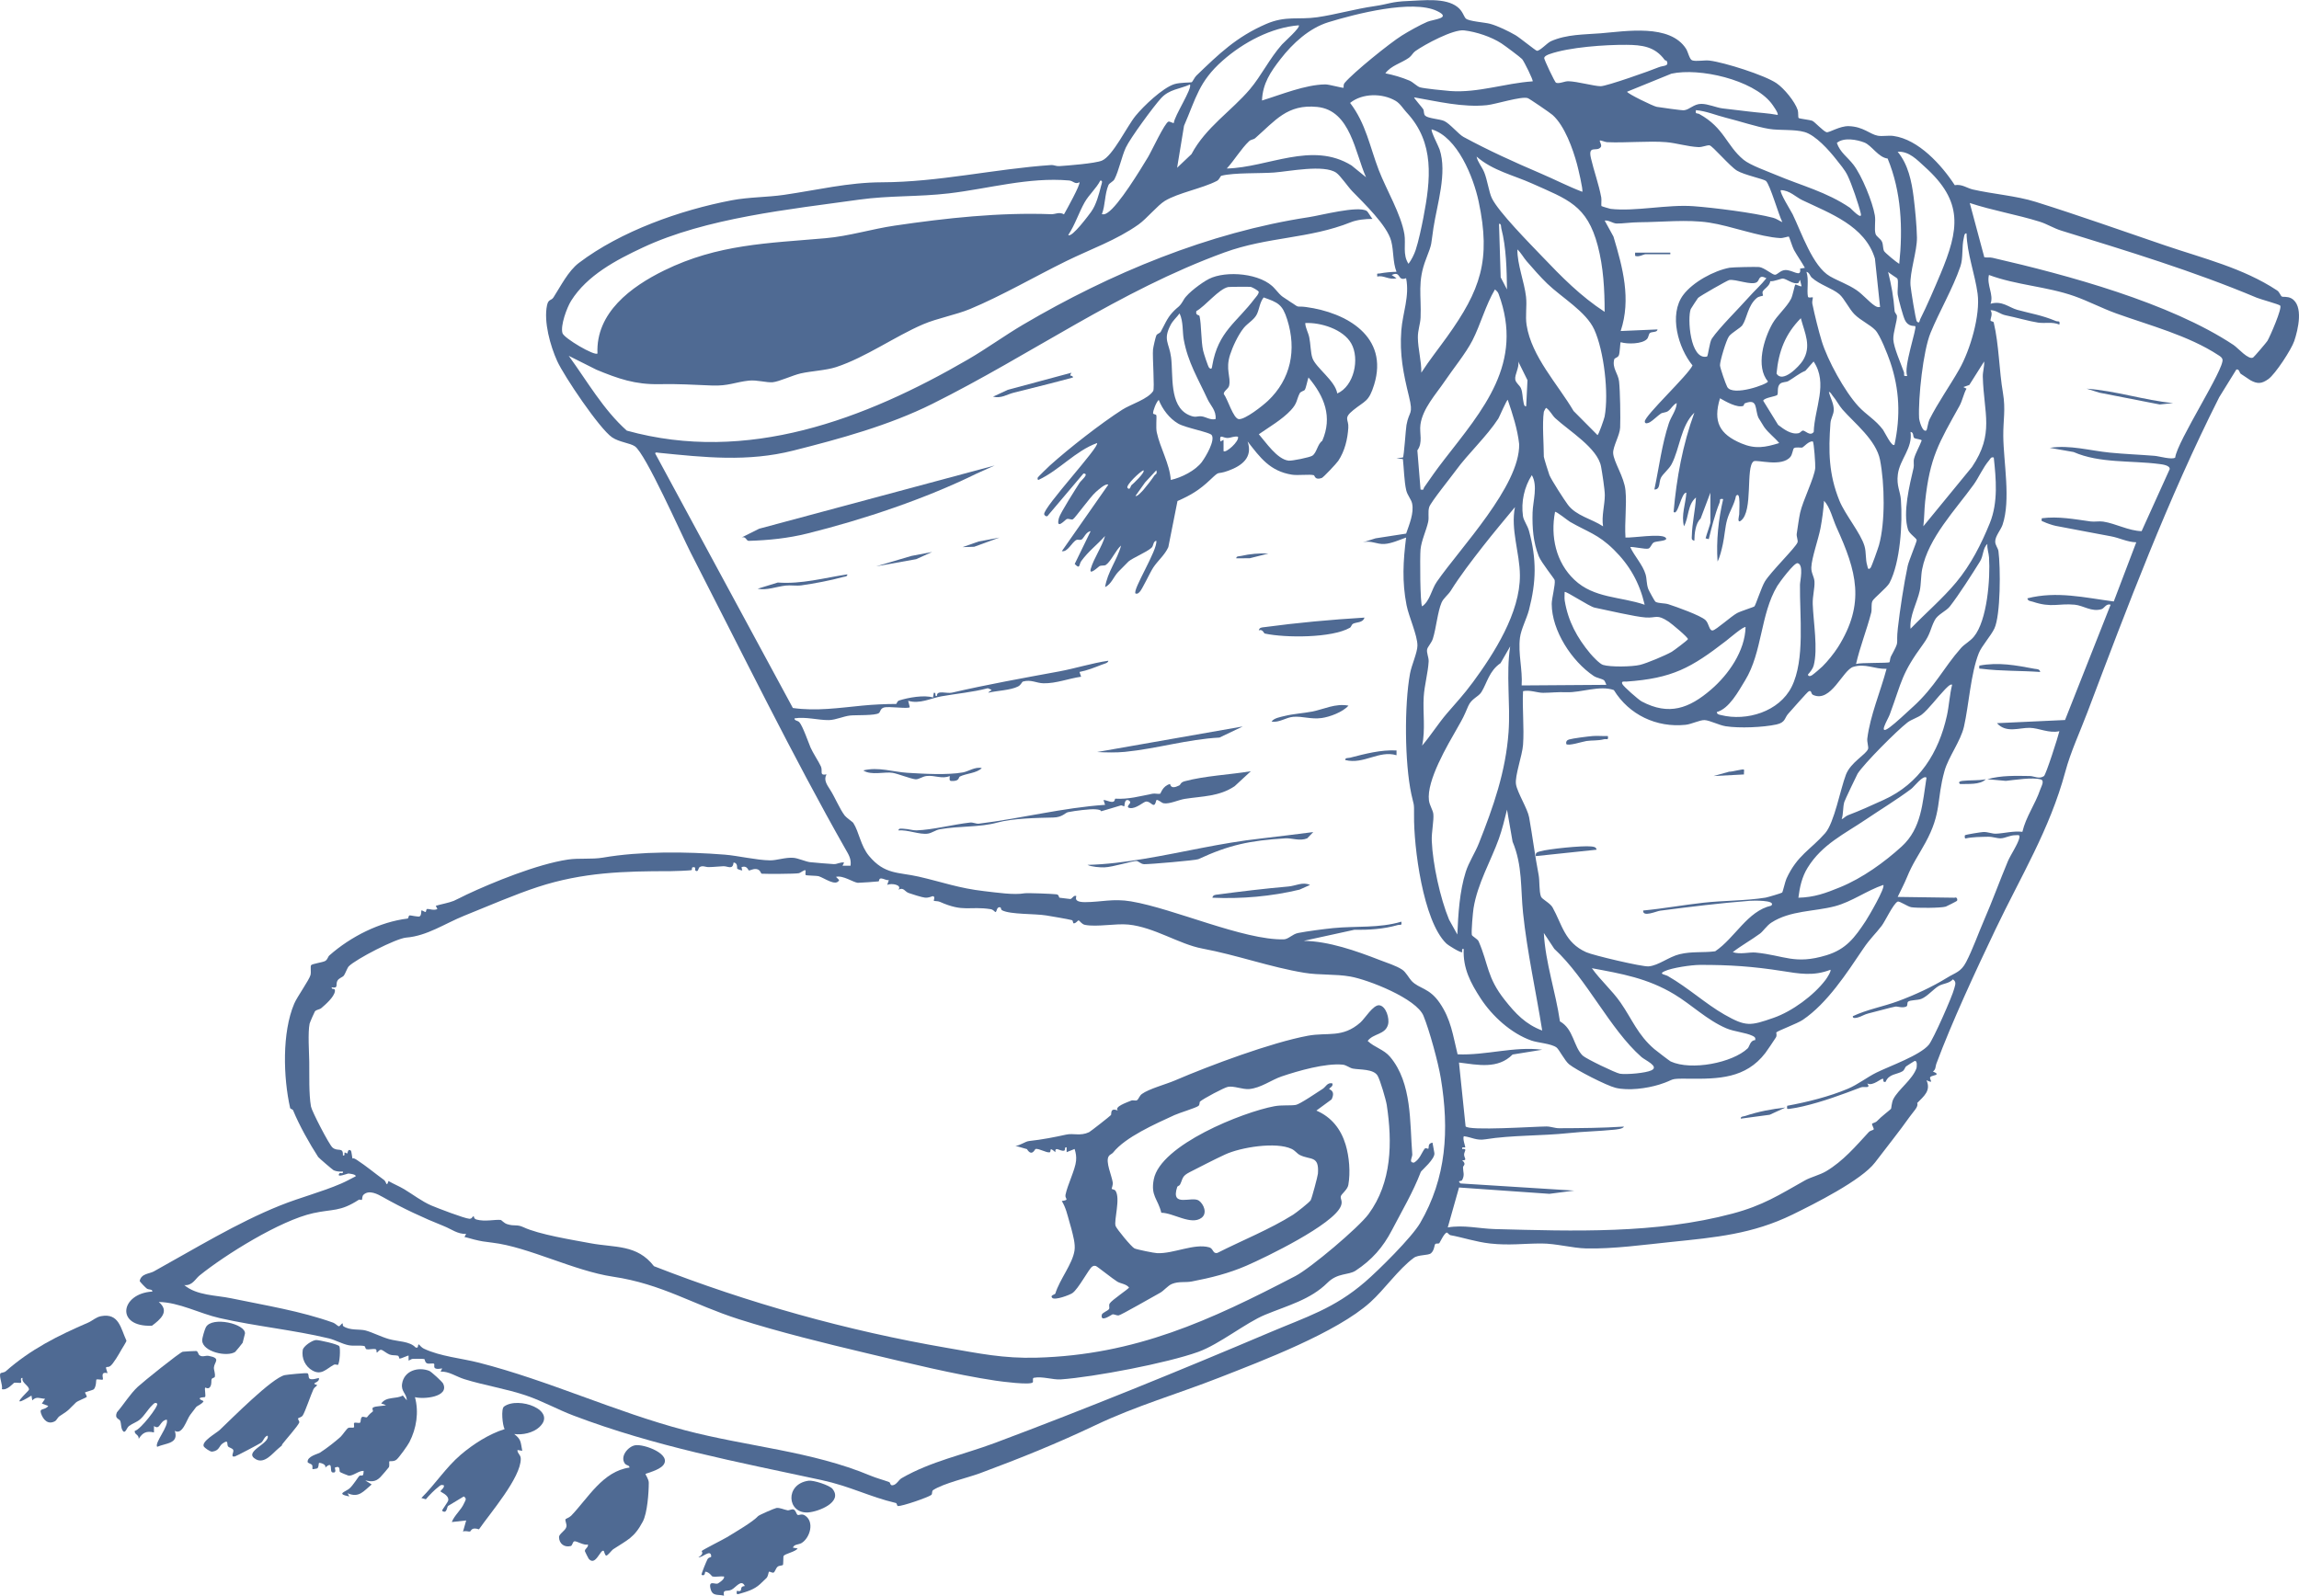 <?xml version="1.0" encoding="UTF-8"?>
<svg id="Layer_1" data-name="Layer 1" xmlns="http://www.w3.org/2000/svg" viewBox="0 0 813.14 564.53">
  <defs>
    <style>
      .cls-1 {
        fill: #4f6a93;
      }
    </style>
  </defs>
  <path class="cls-1" d="M146.77,494.31c1.43,5.3.55,11-1.96,15.89-.6,1.18-3.69,5.49-4.57,6.2-.98.79-2.34.43-2.51.61-.19.2.12,1.37-.19,2.07-.09.21-2.69,3.2-3.01,3.52-1.7,1.7-3.13,1.63-5.33,1.17l2.26,1.41c-2.88,2.36-4.43,4.87-8.5,3.12l.58,1.12c-4.82-.95-1.39-1.55.11-2.86,1.19-1.03,3.19-4.22,3.42-4.39.85-.61,1.46.82,1.55-1.8-1.77-.1-3.69,1.86-5.34,1.69-.25-.03-2.93-1.16-3.04-1.29-.38-.46.37-2.47-1.82-1.54-.09.04.88,2.07-.84,1.69-1.18-.26.49-4.43-2.54-1.7.45-1.34-2.12-1.79-2.21-1.66-.23.34.02,1.33-.6,1.94-.06.06-1.64.33-1.69.26-.14-.22.12-1.07-.19-1.49s-1.5-.63-1.54-1.02c-.23-2.02,3.64-2.86,4.34-3.31,2.35-1.5,5.56-4.01,7.34-5.64.54-.49,2.11-2.79,2.62-3.08.63-.36,1.74.06,2.05-.24.24-.22-.12-1.34.1-1.55.36-.34,1.72.21,2.14-.15.26-.22.04-1.51.63-1.96.4-.31,1.38.29,1.76.08.15-.08.57-.94,2.13-2.1.11-.08-.47-1.04.04-1.34.95-.56,3.37-.45,4.58-.84l-1.7-.57c1.79-2.6,5.28-1.48,7.64-2.84l1.42,1.71c-.11-2.5-2.11-3.07-1.68-5.89.7-4.55,5.61-6.07,9.58-4.55.78.3,4.61,3.88,4.9,4.46,2.41,4.83-6.95,5.68-9.96,4.85Z"/>
  <path class="cls-1" d="M190.77,504.89c-2.22,2.04-5.94,2.86-8.89,2.45,2.54,1.95,2.23,2.9,2.84,5.93l-1.7-.27c-.04,1.31,1.15,1.59,1.17,3.09.09,6.65-10.88,19.31-14.78,24.97-2.77-.92-2.73.64-3.19.78-.35.11-1.75-.4-2.46.04l1.13-3.96-5.09.56c.94-2.45,3.29-4.2,4.36-6.68.44-1.02,1.08-1.6-.13-2.37l-5.56,3.36c-.43.44-.44,2.94-2.08,1.72-.25-.18,2.1-3.05,2.17-3.77.17-1.82-2.55-2.79-2.73-3.04-.26-.34,1.56-1.29,1.13-2.25-1.12-.26-1.25.12-1.92.62-1.27.95-3.38,3.07-4.42,4.36l-1.58-.46c4.84-4.8,8.66-10.79,13.89-15.27,4.38-3.75,10.03-7.37,15.55-9.1-.76-1.33-1.32-7.15-.22-7.97,5.04-3.74,19,1.28,12.51,7.25Z"/>
  <path class="cls-1" d="M228.32,521.49c-.1.13,1.15,1.81,1.15,3.09,0,3.53-.51,10.72-2.12,13.75-3.06,5.78-5.49,6.49-10.49,9.79-.45.3-1.92,2.25-2.42,2.23s-.76-1.57-.9-1.67c-1.17-.78-2.88,5.67-5.32,2.79-.1-.12-1.31-2.5-1.34-2.65-.15-.95,1.38-1.35,1.04-2.43-1.34.51-4.01-1.29-4.78-1.09-.66.17-.64,1.5-1.28,1.67-2.24.57-4.09-.8-4.14-3.14-.03-1.2,2.25-2.24,2.6-3.64.26-1.03-.6-2.18-.26-2.76.06-.1,1.41-.62,1.95-1.18,6.04-6.29,11.17-15.72,20.63-17.04.04-.88-1.09-.66-1.65-1.45-1.79-2.54,1.21-6.03,3.67-6.44,3.17-.52,13.09,3.19,9.9,7.06-1.52,1.84-6.04,2.84-6.26,3.11Z"/>
  <path class="cls-1" d="M108.77,485.85c1.05.75-1,3.09,4.02,1.66.4,1.91-3.38,1.64-.57,2.54-.4.47-1.07.85-1.34,1.41-.95,2.03-2.93,7.98-3.81,9.32-.45.68-1.48.79-1.6.98-.24.37.53,1.08.38,1.5-.43,1.2-5.11,6.46-5.94,7.6-.65.89.84-.33-1.51,1.64-1.94,1.62-4.81,5.48-7.86,3.79-4.85-2.68,5.11-5.51,4.12-8.39-1.2.31-1.46,1.88-2.3,2.51-.53.39-8.78,4.77-9.3,4.87-1.74.34-.21-1.57-.57-2.32-.31-.65-1.52-.78-1.85-1.27-.52-.78.41-2.66-1.98-.96-1.2.86-1.06,2.51-3.61,2.84-.75.1-2.75-1.42-2.96-1.8-.98-1.78,4.5-4.81,5.59-5.84,4.14-3.9,18.49-18.43,23.04-19.43.72-.16,7.71-.87,8.04-.64Z"/>
  <g>
    <path class="cls-1" d="M280.42,547.53l1.7.29c-.8,1.23-4.43,1.82-5,2.68-.09.13-.03,3.02-.22,3.18-.34.26-1.31.13-1.88.62-.63.54-.9,1.77-1.37,2.04-.45.26-1.43-.45-1.66-.28-.2.14-.28,1.64-.91,2.24-.73.7-1.75,1.68-2.22,2.12-2.12,1.96-4.65,2.67-7.47,3.49-1.06.31-.83-.29-.79-1.08,2.71.57.39-1.57,2.83-1.71-1.18-2.62-3.14.5-4.68,1.29s-3.18-.41-2.69,2.12c-2.12-.55-4.02.33-4.73-2.38-.84-3.23,1.54-1.56,2.49-1.9.27-.1,2.71-1.64,2.24-2.51-1.3-.16-2.89.25-4.12-.02-.15-.03-1.1-1.57-2.42-1.67-.3-.02.05,1.75-1.38,1.12-.23-.19,1.79-4.99,2.09-5.53.44-.79,1.33-.61,1.32-.98-.09-2.87-3.18.54-4.54.28,2.22-1.26,1.08-2.08,1.17-2.21.3-.41,7.69-4.12,8.98-4.91,3.1-1.9,9.17-5.43,10.97-7.44.36-.4,5.92-2.81,6.48-2.88,1.2-.16,2.65.59,3.93.82.59.1,1.49-.48,2.09-.3.88.27.97,1.61,1.48,1.92.45.27,1.37-.57,2.6.22,3.42,2.21,1.83,7.81-1.14,9.71-1.09.69-2.67.36-3.13,1.68Z"/>
    <path class="cls-1" d="M294.43,526.73c3.84,4.67-4.93,8.11-8.64,8.35-7.42.48-8.29-10.04.17-11.22,1.79-.25,7.45,1.62,8.48,2.87Z"/>
  </g>
  <g>
    <path class="cls-1" d="M42.87,477.63c-.61,1.11-2.85,5.01-3.93,5.71-1.26.81-1.99-.76-.91,2.47-2.82-.69-1.29,1.86-1.7,2.27-.19.2-1.96-.26-2.25.01-.13.12.05,2.29-.88,3.42-.18.22-2.98.99-3.11,1.1-.15.13.78,1.31.56,1.64-.15.22-3.19,1.37-3.78,1.93-2.58,2.42-2.04,2.47-5.71,4.78-.84.53-1.08,1.49-1.72,1.84-2.48,1.38-4.19-.53-4.95-2.81-.66-1.97,1.38-.94,2.58-2.58l-2.26-.85,1.13-1.69c-1.96-.08-2.96-1-4.53.56l-.28-1.69c-8.95,5.44-.98-1.58-.9-2.05.25-1.41-2.82-2.51-2.23-4.18-1.11-.19-.26,1.35-.58,1.66-.25.23-1.7-.11-2.4.04-.25.05-2.46,2.81-4.36,2.26.4-1.38-1.13-4.63-.5-5.59.16-.25,1.37-.29,1.84-.71,8.89-7.85,18.47-12.62,29.19-17.25,1.46-.63,2.74-1.94,4.56-2.28,6.34-1.18,6.92,4.26,8.97,8.67.05.34-1.47,2.61-1.85,3.31Z"/>
    <path class="cls-1" d="M70.48,479.41c1.06.88,2.2.07,3.34.28,4.48.85,2,2.11,1.84,4.1-.07.96.57,2.1.31,3.32-.09.39-.89.29-1.1.81-.29.74.15,1.65-.57,2.77-.6.93-1.69.13-1.73.21-.3.56.33,2.95-.06,3.37-.13.13-3.81-.02-.51,1.45-.49,1.04-2.14,1.53-2.65,2.11-.13.14-1.66,2.18-2.1,2.77-1.28,1.71-2.71,7.25-5.43,5.61,1.51,4.61-3.18,4.31-6.23,5.66-1.04-1.42,4.29-7.37,3.39-9.63-2.61.42-2.28,3.87-4.52,2.27v2.27c-2.69-.61-4.02.07-5.39,2.26.02-1.67-1.6-1.43-1.4-2.82,1.89-.22,8.64-8.97,7.91-9.64-.77-.7-1.41.28-1.86.7-1.39,1.29-2.6,3.54-4.24,4.93-1.08.92-2.66,1.41-3.82,2.28-.88.67-1.16,2.39-1.97,2-1.03-1.01-.73-2.73-1.17-3.81-.32-.78-2.14-.74-1.16-3.03,2.54-2.93,4.56-6.38,7.4-9.04,1.72-1.61,14.73-12.11,15.87-12.38.24-.06,4.57-.31,4.8-.26.62.13.7,1.16,1.05,1.46Z"/>
    <path class="cls-1" d="M83.18,478.29c-2.9,1.89-11.56-.03-11.67-4.07-.02-.83.86-3.81,1.29-4.63,2.1-4.04,14.22-1.22,13.84,2.24-.02.17-.75,3.08-.82,3.23-.09.19-2.47,3.11-2.64,3.23Z"/>
    <path class="cls-1" d="M120.02,476.3c.45.78.16,5.97-.52,6.59-.07.06-.92-.33-1.44-.05-2.66,1.47-4.36,3.8-7.5,2.06-2.56-1.41-3.98-4.35-3.48-7.31.22-1.33,3.36-3.47,4.73-3.51,1.02-.02,7.77,1.46,8.21,2.21Z"/>
  </g>
  <g>
    <path class="cls-1" d="M518.43,6.53c.93,1.02,6.75,1.38,8.6,1.89,2.75.75,6.5,2.59,9,4.03,1.38.8,7.08,5.43,7.54,5.51,1.01.18,3.64-2.78,4.98-3.38,5.59-2.48,11.71-2.33,17.59-2.8,8.86-.71,24.5-3.45,30.21,5.48.7,1.09,1.21,3.76,2.15,4.08,1.43.49,4.36-.13,6.14.09,5.23.63,19.51,5.15,23.7,8.01,2.67,1.82,6.49,6.44,7.5,9.5.27.82.08,2.5.31,2.79s3.92.63,4.89,1.03c.76.32,3.98,3.81,5.02,4.02.94.19,4.7-2.26,7.83-2.15,5.19.17,7.44,2.86,10.24,3.38,1.7.31,3.74-.17,5.58.09,8.84,1.22,17.03,10.27,21.67,17.41,2.56-.46,4.29,1.05,6.4,1.53,7.04,1.61,15.4,2.23,22.24,4.38,15.31,4.8,30.43,10.19,45.76,15.41,13.43,4.57,27.58,7.98,39.59,15.91.96.64,1.15,1.82,1.73,2.19.32.2,2-.14,3.36.64,4.4,2.52,2.35,11.04,1,15.07-1,2.98-6.69,11.72-9.17,13.48-2.3,1.64-3.8,1.81-6.34.4-.53-.3-2.31-1.6-3.4-2.27-.48-.29-.49-1.79-1.57-1.52l-6.06,9.8c-18.14,35.94-32.45,74.01-46.6,111.41-2.73,7.22-5.93,13.98-7.85,21.13-5.48,20.36-15.78,37.08-24.65,55.67-7.05,14.77-15.49,32.91-20.97,47.66-.33.9-.13,2.01-1.2,2.67,3.26,1.38-.36,1.28-.9,1.95-.61.76,1.69,2.58-1.36,1.16,1.66,3.72-.96,5.64-3.3,8.06.57,1.28-1.33,2.99-2.58,4.76-3.84,5.44-8.25,10.87-12.32,16.26-4.78,6.31-21.64,14.74-29.16,18.42-14.2,6.94-27.25,8.09-42.96,9.71-9.4.97-20.59,2.51-30.04,2.29-4.89-.11-10.63-1.74-15.82-1.75-6.4,0-11.45.75-18.14.01-5.01-.55-9.97-2.22-14.02-2.94-.53-.09-1.04-.92-1.28-.93-.88-.03-2.52,3.57-2.69,3.73-.32.29-1.13.05-1.39.27-.44.39-.31,2.23-1.56,3.31-.99.85-4.48.44-6.11,1.65-5.42,4.01-10.33,11.15-15.34,15.67-11.89,10.74-38.14,20.7-53.45,26.69-14.81,5.8-29.28,9.93-43.78,16.82-13.79,6.55-26.37,11.62-40.78,16.98-4.34,1.62-12.92,3.57-16.59,5.96-.67.43-.17,1.36-.72,1.76-1.2.87-10.23,4.01-11.78,3.9-.37-.03-.29-.97-.76-1.08-9.39-2.22-15.98-5.88-26.33-8.12-30.01-6.47-58.82-11.86-87.64-22.8-5.64-2.14-11-5.14-16.7-7.08-7.03-2.4-14.86-3.6-21.94-5.81-2.91-.91-5.43-2.8-8.38-2.67l.57-1.12c-3.98.71-2.43-1.22-2.87-1.64-.3-.29-1.71.11-2.44-.14-.82-.28-.8-1.41-1-1.53-.17-.11-3.55-.09-4.11-.08-.53.01-1.35.71-1.47.56v-1.71c-.11-.13-2.59,1.06-3.15,1.08-.24.01-.17-.92-.65-1.05-.89-.23-1.9-.03-2.9-.4-1.06-.4-2.24-1.49-2.9-1.66-.85-.22-1.36,1.15-1.72.9-.05-.03.16-1-.37-1.14-.94-.24-2.19.23-3.22,0-.42-.09-.34-1.02-.77-1.11-1.49-.34-3.75.07-5.59-.3-2.29-.47-4.67-1.86-6.91-2.4-12.48-3-25.7-4.25-38.68-7.2-7.1-1.61-14.27-5.58-21.5-5.69,4.01,3.32.54,6.2-2.4,8.4-13.13.56-11.11-11.46.13-12.08.07-.95-1.23-.52-2-1.1-.44-.33-2.43-2.36-2.48-2.65.57-2.66,3.39-2.49,5-3.38,14.33-7.93,29.51-17.24,44.65-23.31,7.36-2.95,14.46-4.69,21.66-7.79,1.7-.73,3.46-1.72,5.1-2.55.18-.74-2.42-.99-2.67-.98-.19.01-4.58,1.73-2.99-.14.18-.21,1.35.46,1.13-.57-1.16.07-2.16.02-3.25-.43-.33-.14-5.29-4.4-5.49-4.71-3.02-4.66-6.71-11.21-8.87-16.51-.17-.42-.96-.43-1.06-.85-2.42-10.79-2.9-26.68,1.46-36.91,1.03-2.41,5.3-8.37,5.75-10.11.28-1.09-.11-2.95.21-3.47s4.13-.99,5-1.51.93-1.48,1.46-1.95c7.55-6.68,17.85-11.86,27.66-13.05.4-.05.28-1.03.69-1.1.51-.09,3.22.66,3.66.29.65-.56.44-1.93.53-2.02.23-.22,1.1.5,1.43.51.37,0,.17-.99.61-1.06.63-.1,2.53.66,3.63-.01l-.57-1.12c1.94-.58,4.56-1.03,6.36-1.75.94-.38,3.23-1.61,4.57-2.23,9.04-4.24,24.89-10.76,35.86-12.39,3.86-.57,8.4,0,12.35-.68,13.26-2.29,29.44-2.13,43.06-1.05,4.58.36,11.16,1.94,15.98,2.02,2.45.04,5.46-1.12,8.33-.9,1.58.12,4.46,1.39,5.87,1.54,2.72.29,5.8.5,8.39.69,1.13.08,2.42-.8,3.66-.55l-.57,1.12h2.84c.34-2.41-.69-3.96-1.79-5.88-18.48-32.54-36.73-69.76-54.77-104.92-3.24-6.32-15.91-35.03-19.74-37.6-1.73-1.16-5.49-1.43-8.03-3.15-4.46-3.03-17.07-21.78-19.43-27.01-2.43-5.37-4.82-13.89-3.59-19.71.48-2.28,1.5-1.59,2.27-2.78,2.52-3.89,5.19-9.33,9-12.22,14.8-11.22,35.83-18.69,54.04-22.15,6.11-1.16,12.46-1.05,18.47-1.92,11.73-1.7,22.72-4.41,34.58-4.45,20.35-.06,39.6-4.71,60.03-6.11.8-.05,1.73.46,2.78.39,2.96-.19,12.74-.95,15.09-1.95,3.88-1.64,8.83-12.08,11.9-15.84,2.8-3.43,9.52-9.87,13.71-11.21,1.99-.64,5.86-.53,6.13-.68.37-.2,1.02-1.71,1.64-2.31,7.98-7.69,14.21-13.76,24.73-18.31,6.91-2.99,11.43-1.42,18.02-2.37,6.65-.96,13.19-2.91,20.4-3.95,4.93-.71,5.79-1.58,11.78-1.8,5.2-.19,13.16-1.26,17.44,2.11,1.89,1.49,2.16,3.22,2.96,4.11ZM495.85,12.56c2.38-1.49,6.49-3.79,9.02-4.86,2.08-.88,8.78-1.22,3.44-3.79-8.76-4.21-29.04,1.06-38.41,3.93-6.84,2.1-12.67,7.48-16.98,13.04-3.54,4.56-6.34,8.68-6.56,14.68,6.8-2.09,15.24-5.6,22.37-5.7,1.4-.02,6.27,1.4,6.5,1.17.07-.07-.23-.99.38-1.72,3.06-3.65,15.91-14.04,20.22-16.74ZM459.38,8.95c-9.73.76-19.64,6.06-26.91,12.47-8.44,7.45-9.39,13.18-13.69,23.09l-2.44,14.84,5.08-4.82c5.03-9.49,14.21-15.33,20.66-22.96,4.06-4.8,6.9-10.81,11.34-15.83.75-.85,6.67-6.06,5.95-6.79ZM531.11,15.39c-3.65-2.38-8.91-4.12-13.25-4.64-3.86-.46-13.96,4.98-17.31,7.36-.83.59-1.24,1.62-2.21,2.32-2.72,1.94-6.32,2.73-8.35,5.51,2.88.58,5.78,1.42,8.49,2.56,1.33.56,2.75,2.13,3.82,2.41,1.64.43,8.49,1.13,10.61,1.29,9.87.72,19.43-2.77,29.18-3.42.33-.28-3.07-7.15-3.73-7.87-.66-.71-6.13-4.79-7.23-5.5ZM588.77,21.18c-3.46-4.74-8.02-5.28-13.56-5.32-7.42-.05-20.24.82-27.17,3.29-.63.22-1.81.7-1.87,1.4-.04.48,3.74,8.57,4.2,8.73,1.25.43,2.98-.59,4.42-.54,3.25.11,8.96,1.74,11.35,1.76,2.1.01,17.74-5.53,20.52-6.7,1.61-.68,3.84-.24,2.82-2.26-.05-.11-.57-.14-.72-.35ZM628.72,40.66c.5-.45-1.82-3.66-2.28-4.23-6.59-8.25-25.35-12.54-35.26-10.37l-15.69,6.39c0,.62,9.27,5.16,10.5,5.35,1.4.22,8.77,1.29,9.6,1.21,2-.18,3.47-2.26,6.15-2.26,2.39,0,5.3,1.32,7.48,1.6,3.21.41,6.45.73,9.63,1.14,3.26.41,6.61.55,9.87,1.17ZM415.18,43.49c.13-2.4,6.64-12.26,5.69-13.59-3.64,1.63-7.28,1.66-10.19,4.82-2.57,2.79-10.99,14.23-12.5,17.52-1.48,3.23-2.44,8.14-4,11.16-.45.86-1.82,1.34-2.13,2.08-1.36,3.22-1.08,7.04-2.32,10.3.88.16,1.31-.09,2.01-.54,3.92-2.54,11.57-15.13,14.31-19.67,1.18-1.95,5.98-12.27,7.24-12.55.54-.12,1.6.67,1.89.47ZM497.57,39.86c-1.28-1.38-2.31-3.23-4-4.21-4.69-2.73-11.73-2.72-16.05.76,5.6,7.31,6.95,15.46,10.16,23.81,2.67,6.92,7.87,15.55,9.05,22.67.55,3.37-.69,7.29,1.45,10.44,1-1.3,2.01-3.31,2.52-4.85,1.02-3.06,2.1-8.18,2.73-11.43,2.61-13.56,4.05-26.52-5.85-37.19ZM559.63,67.84c.43-.46-1.52-8.54-1.85-9.75-1.46-5.41-4.36-13.59-8.64-17.41-.84-.75-8.19-5.78-8.8-5.97-2.26-.73-11.4,2.19-14.46,2.5-8.54.86-17.36-1.32-25.71-2.77-.2.16,2.85,3.59,3.19,4.16.43.71.06,1.73.76,2.36,1.05.95,5.16,1.16,6.66,1.84,2,.9,5.11,4.7,6.82,5.63,8.86,4.8,17.95,8.92,27.3,12.92,4.94,2.11,9.72,4.59,14.73,6.5ZM483.17,62.74c-3.91-8.66-5.47-23.72-17.28-24.91-10.61-1.06-14.83,4.84-22,11.11-.46.41-1.45.4-2.09,1.01-2.84,2.69-5.22,6.76-7.9,9.67,14.61-.36,30.13-9.74,44.12-1.09l5.15,4.19ZM649.36,56.28c-2.44-3.11-7.2-8.46-11.1-9.57-3.6-1.03-8.76-.5-12.5-1.1-4.35-.69-10.71-2.82-15.3-3.95-3.41-.84-6.99-2.39-10.61-2.69-.32,1.57.44.97,1.17,1.37,8.84,4.85,9.57,11.15,15.68,16.19,2.33,1.92,8.39,4.06,11.47,5.36,9.09,3.84,17.87,5.98,26.18,11.64.26.18,4.44,4.7,3.8,2-.78-3.3-3.21-10.4-4.68-13.45-1.02-2.1-2.69-3.98-4.11-5.8ZM511.82,119.15c11.83-16.53,15.58-27.11,11.18-47.81-1.83-8.63-7.48-22.84-16.61-25.58-.47.47,2.42,6,2.79,7.12,2.74,8.3-.87,19.3-2.18,27.75-.96,6.24-.28,5.03-2.61,10.99-3.15,8.06-1.62,12.89-1.94,20.7-.1,2.42-.99,4.44-.96,7.11.04,4.04,1.29,8.3,1.22,12.41,2.83-4.38,6.09-8.47,9.11-12.69ZM667.66,56.09c-3.28-.36-5.65-4.64-8.22-5.66s-7.36-1.95-9.76.14c1.16,3.37,3.75,4.95,5.87,7.71,2.97,3.85,6.77,13.16,7.57,17.92.36,2.11-.28,4.79.25,6.55.3.99,1.8,1.68,2.29,2.81.46,1.07.26,2.36.72,3.26.3.59,4.37,3.98,5.37,4.53,1.32-12.54.76-25.49-4.1-37.24ZM624.62,64.02c-.71-.66-7.73-2.13-10.24-3.64-2.59-1.56-8.73-8.87-9.74-8.96-1.04-.1-2.49.69-3.95.62-3.7-.17-7.87-1.45-11.33-1.74-6.1-.52-14.37.31-20.96,0-.67-.03-2.34-.77-2.54-.57-.25.25.82,1.58.34,2.28-1.33,1.92-4.63-.95-3.49,3.98,1.03,4.44,2.78,9.2,3.65,13.9.15.79-.1,2.82.09,3.02.12.12,3.01.96,3.18.98,8.61,1.03,20.16-1.63,29.34-.94,7.23.54,21.35,2.31,28.18,4.1,1.19.31,2.16,1.08,3.26,1.55-1.31-2.53-4.34-13.23-5.8-14.58ZM686.27,97.09c6.72-16.03,8.21-25.73-5.44-38.03-2.76-2.49-5.6-5.64-9.64-5.37,3.72,4.49,4.95,10.46,5.66,16.14.52,4.2,1.08,9.98,1.16,14.16.1,4.76-2.62,12.4-2.28,16.94.11,1.48,1.82,12.32,2.26,12.79.96,1.01.96-.37,1.18-.81,2.22-4.35,5.25-11.42,7.09-15.82ZM567.55,110.32c0-7.84-.43-15.76-2.42-23.34-3.8-14.46-10.73-16.44-23.25-22.06-6.59-2.96-13.92-4.54-19.63-9.53.43,2.04,1.86,3.52,2.69,5.52,1.12,2.7,1.68,7.02,2.71,9.18,2.3,4.85,13.67,16.32,17.84,20.69,6.85,7.19,13.6,14.04,22.06,19.55ZM478.28,67.65c-1.47-1.51-4.21-5.53-5.65-6.53-4.36-3.02-16.63-.48-22.02-.08-4.9.37-14.13,0-18.56,1.13-.51.13-.68,1.34-1.67,1.85-5.21,2.69-13.67,4.19-18.4,7.07-2.53,1.54-6.4,6.27-9.26,8.31-7.78,5.54-16.98,8.74-25.57,12.96-11.03,5.42-22.78,12.26-34.02,16.95-5.04,2.1-11.58,3.26-16.65,5.43-9.87,4.23-20.33,11.71-30.74,15.13-3.57,1.17-8.69,1.38-12.49,2.23-2.85.64-7.66,2.91-9.94,3.13-2.15.21-5.52-.88-8.45-.57-4.8.52-7.27,1.96-13.05,1.73-6.79-.26-11.85-.62-18.66-.48-8.41.18-14.46-1.9-22.2-5.11l-9.8-4.92c6.53,8.97,12.22,19.04,20.54,26.47,42.55,11.79,84.13-3.95,120.65-25.16,6.58-3.82,13.09-8.55,19.51-12.33,30.83-18.15,65.67-32.65,101.15-38.04,4.2-.64,17.22-4.09,20.35-2.22.54.32,1.49,2.23,2.09,2.86-2.3-.05-5.49.29-7.63,1.15-14.81,5.94-29.33,5.09-44.78,10.72-37.25,13.58-68.2,36.09-103.31,53.57-15.28,7.61-32.72,12.37-49.17,16.52-16.12,4.07-31.36,2.4-47.47.78-.44-.04-1.3-.34-1.35.22l48.7,90.06c8.33,1.18,16.38-.05,24.65-.85,3.84-.37,7.89-.56,11.84-.58.33,0,.26-.96,1.1-1.23,3.16-1.02,8.92-2.05,11.98-1.04l.28-1.69c1.14-.13.02,1.4,1.12,1.12-.19-2.18,3.52-.74,5.27-1.15,12.36-2.86,25.04-5.14,37.9-7.51,5.84-1.08,11.55-2.93,17.44-3.79-.01.81-1.62,1.13-2.29,1.39-2.54.99-5.21,2.07-7.91,2.58l.57,1.69c-4.36.6-8.84,2.42-13.32,2.32-2.49-.05-4.37-1.42-7.23-.62-.43.12-.65,1.18-1.76,1.75-2.58,1.35-7.6,1.49-10.54,2.21.63-1.02,2.33-.65-.16-1.59-5.37,1.42-10.95,1.89-16.42,2.86-3.66.65-7.72,2.85-11.74,1.57l.57,2.26c-.54.74-7.59-.44-9.27.17-1.21.44-1.11,1.52-1.66,1.93-1.26.94-8.18.65-10.13.86-2.46.27-5.09,1.57-7.55,1.62-3.67.07-8.23-1.27-12.17-.61-.05.88,1.13.7,1.74,1.39,1.18,1.33,3.21,7.2,3.95,8.94s2.94,5.08,3.65,6.66c.76,1.68-.71,3.33,1.99,2.83-1.1,1.92.14,3.65,1.21,5.32,1.81,2.8,3.4,6.84,5.24,9.26.54.71,2.82,2.27,3.01,2.57,2.07,3.21,2.57,8.09,5.58,11.7,5.55,6.67,10.35,5.68,17.54,7.32,8.45,1.94,14.24,4.12,23.22,5.14,4.53.52,10.45,1.42,14.23.76.97-.17,10.02.18,11.28.36,1.09.15.74,1.17,1.16,1.21,1.01.08,3.59.49,3.79.46.63-.1,1.23-1.54,2.08-1.05.2.12-1.4,2.16,3.11,2.15,5.73-.02,9.88-1.34,16.25-.27,15.23,2.57,39.79,13.74,54.01,13.44,1.67-.04,3.1-1.88,5.11-2.26,3.34-.64,9-1.39,12.43-1.73,8.04-.79,16.24.09,24.06-2.27.27,1.63-.36.93-1.31,1.21-4.97,1.42-10.2,1.74-15.35,1.67l-17.88,3.91c8.88.11,18.63,3.57,26.91,6.79,2.46.96,5.8,1.98,7.94,3.4,1.33.88,2.44,3.07,3.33,4,2.71,2.84,6.23,2.35,9.93,7.76,4.03,5.89,4.66,11.43,6.33,18.19,9.98.45,20.01-2.91,29.94-1.62l-10.48,1.69c-5.24,5.26-12.27,3.67-18.97,2.84l2.34,22.57c1.05,1.68,24.61.06,28.55.05,1.62,0,3.02.62,4.48.62,7.72-.03,15.31-.07,22.96-.58-.28.86-2.88,1.04-3.68,1.12-5.24.54-10.56.61-15.81,1.18-9.55,1.02-20.28.7-29.51,2.2-3.17.52-4.74-.72-7.62-1.1-.51.97.63,3.77.5,3.92-.22.25-1.3-.37-1.07.61,2-.2.67.83.67,1.99,0,1.14,1.3,2.12-.67,1.99,1.64,1.51.29,1.83.29,2.51,0,1.69.67,2.61-.29,4.47-.32.62-1.95.04-.59,1.23l40.22,2.53-8.78,1.14-31.97-2.24-3.99,14.13c5.68-.98,11.07.43,16.68.58,27.86.73,56.92,1.75,84.04-5.48,10.79-2.88,16.34-6.52,25.63-11.75,2.07-1.16,5.29-1.92,7.51-3.25,6.02-3.6,10.41-8.8,15.06-13.84.48-.52,1.59-.73,1.69-.87.29-.42-.78-1.71-.49-2.13.09-.14,1.22-.36,1.7-.88,1.5-1.61,4.46-3.8,4.96-4.35.12-.13.2-2.23.83-3.46,1.75-3.41,6.75-6.87,8.18-10.92.04-.12.48-2.82-.69-2.53-.17.04-2.53,1.6-2.92,1.86-.51.35-.55,1.28-1.36,1.78-1.84,1.13-4.84.88-5.93,3.71-1.14.4-.73-.89-.91-1.03-.55-.42-3.65,2.78-5.6,1.6,1.39,2.03-1.04.95-2.26,1.41-6.53,2.5-13.54,5.09-20.48,6.71-1.41.33-3.37.72-4.79.89-1.12.13-.81-.11-.8-1.09,7.03-1.29,14.87-3.24,21.46-6.02,3.54-1.49,6.86-4.13,10.12-5.73,4.76-2.34,15.33-6.06,18.5-9.82,1.59-1.89,8.35-17.18,9-19.88.31-1.3.92-2.35-.46-3.28-1.33,1.5-3.42,1.41-5.02,2.34-1.81,1.05-4.08,3.77-6.18,4.58-1.37.52-3.8.36-4.61.95-.56.41-.01,1.46-.71,1.76-1.39.61-2.96-.09-3.81.01-1.07.13-7.23,1.87-9.53,2.41-1.41.33-2.47,1.08-3.69,1.41-.55.15-2,.56-1.85-.43,5.09-2.4,10.69-3.36,15.95-5.3,5.97-2.21,12.09-5.04,17.33-8.27,3.07-1.9,4.94-2.04,6.78-5.56,2.29-4.38,4.39-10.32,6.32-14.75,2.99-6.87,5.55-13.98,8.44-20.89.91-2.19,3.7-6.28,4.09-8.38.23-1.24-.59-.86-1.44-.87-1.89-.02-3.56,1.05-5.14,1.1-1.32.04-2.82-.59-4.48-.56-2.52.05-5.63.06-7.94.6-.48.08-.31-1.07-.27-1.12.22-.25,5.82-1.14,6.55-1.16,1.66-.04,3.02.66,4.47.6,2.87-.12,6.19-1.05,9.31-.66,1.24-5.31,4.58-9.83,6.3-14.93.37-1.1,1.67-3.19.2-3.61-2.92-.83-9.17.18-12.35.51l-6.54-.58c4.88-1.39,9.96-1.21,15-1.14,1.62.02,3.22,1.22,5.01.04.71-.46,5-13.88,5.47-15.9-3.6.86-7.29-1.13-10.48-1.18-3.74-.07-8.33,1.99-11.6-1.65l24.08-1.12,16.12-40.79c-1.61-.51-2.2,1.28-3.22,1.58-3.55,1.06-6.36-1.29-9.51-1.59-5.69-.53-8.15,1.19-14.8-1.05-.74-.25-1.73-.16-1.91-1.2,10.42-2.65,20.24-.24,30.55,1.11l7.96-20.94c-3.13-.04-5.93-1.56-8.93-2.11-6.71-1.23-12.93-2.46-19.53-3.69-.93-.17-3.43-1-4.23-1.43-.67-.36-.95.01-.72-1.27,5.92-.75,11.43.33,17.27,1.13,1.43.19,2.98-.17,4.47.06,4.46.69,8.89,3.24,13.56,3.38l9.93-21.94c.13-1.38-2.68-1.69-3.68-1.82-10-1.3-21.1-.19-30.31-4.24l-8.42-1.48c7.12-1.11,14.14.99,21.24,1.69,5.25.52,10.59.71,15.85,1.14,1.65.14,6.14,1.47,7.27.62.63-5.68,17.6-31.63,16.72-34.76-.2-.72-.85-1.08-1.42-1.46-10.62-6.98-24.39-10.55-36.18-14.79-4.92-1.77-10.06-4.45-14.83-6.12-9.78-3.44-20.46-3.86-30.17-7.48-.86,3.59,1.79,6.99.56,10.19,4.11-1.21,6.56,1.35,9.47,2.15,5.02,1.38,8.47,1.82,13.64,3.95.84.35,1.54-.35,1.24,1.27-2.41-1.07-4.98-.34-7.5-.7-2.99-.44-8-1.88-11.52-2.59-1.95-.39-3.32-1.85-5.33-1.8.89,1.39-.04,2.74,0,3.63.02.37,1.02.26,1.13.71,1.89,7.95,1.88,16.88,3.27,24.96.99,5.78.06,9.71.11,15.18.08,9.3,2.72,22.6-.25,31.42-.61,1.82-2.61,4-2.6,5.94,0,1.35.98,2.23,1.14,3.42.77,5.71.79,22.71-1.45,27.38-1.26,2.62-4.5,6.19-5.49,8.67-2.88,7.25-3.52,18.39-5.25,26-1.17,5.14-5.48,10.7-6.88,15.67-2.91,10.34-.88,14.68-6.8,25.48-2.62,4.78-4.42,7.13-6.49,12.16-.96,2.34-2.19,4.66-3.28,6.95l20.11.28c.97-.4,1.12.84.84,1.13-.16.16-3.72,1.95-3.94,2.02-1.75.53-10.16.54-12.17.22-1.36-.21-4.21-2.31-4.87-1.98-1.54.76-4.39,6.92-5.63,8.55-2.26,2.97-4.02,4.39-6.56,8.16-5.77,8.56-12.7,19.27-21.35,25.12-1.94,1.31-8.81,3.84-9.37,4.45-.07.08.34,1.05-.15,1.79-.79,1.22-3,4.54-3.69,5.44-6.95,9.1-16.67,9.24-27.16,9.13-7.51-.08-4.32.19-10.34,2.07-4.42,1.38-11.03,2.26-15.53,1.15-3.15-.78-13.94-6.28-16.43-8.33-1.51-1.24-3.52-5.25-4.42-5.93-1.84-1.39-6.65-1.66-8.88-2.45-7.18-2.52-13.88-8.66-17.95-14.9-3.56-5.46-6.33-10.7-6-17.5-1-.24-.37.95-.57,1.11-.46.35-4.86-2.34-5.64-3.11-8.19-8.02-11.49-34.12-11.36-45.32.05-4.7-.08-3.37-.96-7.49-2.37-11.14-2.5-31.49-.46-42.64.53-2.93,2.61-7.43,2.62-9.88.02-3.65-3.04-10.19-3.85-14.32-1.63-8.3-1.2-15.59-.16-23.91-2.34.82-5.18,2.12-7.66,2.27-2.79.17-4.73-1.37-7.63-.58l4.51-1.42,10.79-1.67c1.11-3.23,2.83-7.26,2.12-10.65-.31-1.5-1.68-2.89-2.09-4.7-.72-3.12-.81-7.72-1.17-11.01l-2.28-.28,2.28-.28c.4-.41.99-9.97,1.26-11.48.95-5.24,2.52-3.42.87-10.19-1.97-8.06-3.35-14.8-2.69-23.35.47-6.11,2.98-12.06,1.69-18.42-3.21,1.26-1.67-2.78-5.09-1.12l1.69,1.12c-2.61.77-4.65-1.21-6.79-.56-.13-1.48-.08-.94.85-1.11,1.88-.35,4.02-.56,5.94-.59-1.35-3.53-.93-7.23-1.87-10.88-1.42-5.52-9.68-13.4-13.79-17.64ZM381.79,64.45c-1.5.96-2.15-.47-3.65-.6-14.38-1.25-28.43,2.9-42.51,4.56-10.89,1.28-21.01.72-31.76,2.22-24.5,3.42-54.14,6.45-76.51,16.94-9.39,4.4-19.68,9.8-25.35,18.83-1.52,2.43-3.86,8.8-3.07,11.45.53,1.8,11.41,8.21,12.38,7.2-.63-14.44,11.92-23.65,23.59-29.37,19.01-9.32,36.61-9.61,57.11-11.41,8.24-.72,16.28-3.25,24.43-4.45,18.29-2.69,37-4.72,55.43-4.04,1.34.05,2.8-.93,4.44.05.86-1.51,5.97-10.71,5.46-11.37ZM385.98,74.85c1.7-2.33,2.72-6.1,3.5-9.24.14-.57.74-1.85-.31-1.72-1.41,2.76-4.03,5-5.57,7.74-2.03,3.62-3.38,7.92-5.76,11.51,1.22,1.17,7.53-7.44,8.15-8.28ZM664.97,108.62l-1.82-17.15c-3.53-11.62-15.89-15.96-25.75-20.69-2.22-1.06-4.45-3.48-7.53-3.51-.64.64,3.64,7.44,4.18,8.55,3.1,6.39,7.08,18.43,13.19,21.93,2.94,1.68,6.32,2.82,9.32,4.84,2.32,1.57,4.62,4.32,6.41,5.48.69.45,1.13.7,2.01.54ZM806.49,108.11c-.37-.43-6.99-2.24-8.26-2.77-22.38-9.42-45.82-16.54-69.14-23.74-2.75-.85-5.05-2.35-7.61-3.15-8.18-2.56-16.69-3.95-24.79-6.63l5.15,19.2c.96.16,1.95-.04,2.92.19,26.35,6.05,62.7,15.87,85.23,30.84,1.55,1.03,5.3,5.43,6.94,4.42.35-.21,4.75-5.38,5.03-5.85.97-1.63,5.3-11.6,4.53-12.5ZM574.92,173.47c.51,5.31-.37,11.32,0,16.71,2.61.16,12.54-1.51,14.16,0,1.37,1.29-3.33,1.19-4.19,1.75-.79.52-1.05,1.88-1.85,2.15-1.06.35-5.95-.84-6.42-.5,1.46,3.16,4.41,6.25,5.4,9.6.51,1.72.25,3.25.98,5.25.18.5,2.27,4.31,2.49,4.44,1.08.67,3.21.45,4.62.91,2.8.91,11.32,3.93,13.1,5.59,1.28,1.2,1.27,3.86,2.58,3.67,1.18-.17,6.58-5.06,8.61-6.14,1.4-.74,5.91-2.12,6.13-2.37.47-.54,2.49-6.8,3.68-8.78,2.08-3.45,10.95-12.08,11.56-13.86.26-.76-.44-2.04-.27-3.11.34-2.17.76-5.37,1.19-7.36.93-4.24,5.07-12.45,5.35-15.87.09-1.11-.45-9.08-.86-9.36-1.32-.29-3.24,1.95-3.67,2.12-.51.19-2.32-.25-3,.25-.38.28-.53,2.17-1.22,3.03-3.08,3.84-11.97.87-13.06,1.63-2.91,2.04-.02,17.69-4.52,21.01-1.43,1.05-.56-1.93-.56-2.26.02-1.74.2-4.05-.01-5.69-.1-.78-.34-1.69-1.13-.84-.55,3.01-2.31,5.46-3.15,8.47-.7,2.49-.94,6.09-1.52,8.67-.42,1.87-.98,4.41-1.85,6.08-.51-7.34.31-14.92,1.98-22.08-1.6-.29-.93.38-1.27,1.24-1.6,4-2.82,8.78-3.82,12.92l-1.12-.28c.26-1.18,1.69-4.99,1.69-5.67v-10.48l-3.46,9.17c-1.8,1.63-2.19,5.36-2.21,7.82-1.17-.29-.91-.84-.89-1.69.08-4.53,1.23-9.08,1.46-13.6-3.06,2.55-2.45,6.97-4.24,10.19-1.04-3.99.59-7.93.85-11.89-1.81-.23-2.99,8.42-4.52,6.79,1.04-11.86,3.22-23.85,7.35-35.11-4.86,4.7-5.15,12.77-8.07,18.26-.92,1.73-3.05,3.39-3.75,4.75-.82,1.58-.12,4.22-2.33,4.18,1.65-7.72,2.64-15.97,5.13-23.47.78-2.34,2.65-4.55,2.79-7.11-1.3.52-2.01,2.12-3.09,2.85-.82.56-1.91.46-2.53.87-1.06.7-2.86,2.48-3.86,3.04-.54.3-1.83.82-1.83-.25,0-2.11,15.36-16.42,16.88-19.83-5.03-6.14-8.47-17.97-3.3-24.91,3.39-4.55,10.87-8.62,16.4-9.65,1.02-.19,9.33-.36,10.45-.25,1.77.16,4.77,2.82,5.63,2.74.92-.08,1.8-1.5,3.48-1.66,2.72-.25,5.9,2.99,5.39-.52l1.69-.27c-1.17-2.13-2.7-4.24-3.86-6.34-.54-.99-1.62-4.54-1.81-4.72-.11-.11-2.06.58-3.02.53-7.3-.39-17.47-4.32-25.16-5.48-7.83-1.18-16.77-.16-24.8-.12-2.74.01-5.91.5-7.93.45-1.41-.04-2.7-1.25-4.23-1.04l3.11,5.66c3.29,10.97,6.31,22.14,2.55,33.41l13.02-.56c-.06,1.15-2.04.72-2.69,1.27-.43.37-.47,1.53-1,2.1-1.69,1.84-6.98,1.87-9.33,1.15-.21.19-.26,3.86-.68,4.7s-1.46.83-1.6,1.36c-.82,3.09,1.4,5.01,1.71,7.81.38,3.46.53,12.69.38,16.34-.12,2.74-2.61,6.75-2.47,9.07.2,3.14,3.9,8.37,4.35,13.1ZM533.01,102.39c-.09-6.85-.25-14.89-1.99-21.51-.17-.65.04-1.84-.83-1.7l.59,18.94,2.23,4.28ZM681.39,152.23c.16-.12.62-2.97,1.03-3.79,3.05-6.06,7.21-11.9,10.55-17.77,3.84-6.74,7.53-19.14,6.49-26.81-.92-6.83-3.76-14.24-3.91-21.29-.8-.13-.82,1-.96,1.57-.79,3.18-.16,7.03-1.21,10.11-2.67,7.82-7.42,15.87-10.54,23.46-2.67,6.47-4.42,23.16-4.07,30.19.05.94,1.24,5.36,2.63,4.33ZM540.06,92.53c-1.19-1.37-2.03-3.03-3.37-4.29-.08,5.28,2.47,11.52,3.06,16.76.37,3.25-.31,6.77.2,10,1.74,11.17,11.06,20.96,16.61,30.4l8.46,8.52c.39,0,2.38-5.8,2.52-6.53,1.53-8.16-.21-23.24-3.67-30.82-2.9-6.35-11.48-11.28-16.62-16.23-2.4-2.32-5-5.28-7.18-7.81ZM640.82,98.23c-.62-.56-.86-1.87-1.89-2.06.92,2.68.07,6.39.52,8.75.13.67,1.49.12,1.74.31.09.07-.34,1.44-.19,2.16.86,4.22,2.25,9.74,3.33,13.29,2.04,6.69,8.1,17.8,12.98,23.08,2.82,3.05,6.02,4.71,8.7,8.29.5.67,3.17,6.33,4.06,5.28,2.16-10.1,1.81-19.52-1.53-29.33-.89-2.61-3.56-9.44-5.24-11.19-1.94-2.02-5.17-3.38-7.4-5.63-1.93-1.95-3.59-5.6-5.36-7.1-2.44-2.08-6.91-3.32-9.72-5.86ZM671.08,98.54c-.1-.17-2.79-1.78-3.27-2.38,1.2,4.95,1.91,8.78,2.3,13.86.05.66.78,1.24.83,1.72.16,1.54-1.4,5.98-1.29,8.34.14,2.91,2.7,8.54,3.75,11.57.3.86-.51,1.63,1.19,1.33-1.5-2.72,3.46-16.91,2.84-17.55-.32-.33-2.39.43-3.7-2.26-.63-1.3-2.26-7.29-2.5-8.82-.24-1.51.36-4.91-.16-5.8ZM624.76,98.43c-2.83-1.46-2.31.72-3.39,1.41-1.94,1.23-7.42-1.18-9.78-.76-.62.11-10.41,5.68-11,6.32-.16.17-2.49,3.72-2.58,3.94-1.23,3.02-.29,18.2,5.75,16.8.42-.29.86-5.08,1.72-6.35,2.62-3.86,9.57-10.7,13.09-14.68,1.96-2.22,4.33-4.32,6.19-6.67ZM636.09,100.12c-1.86.61-4.2-1.48-5.48-1.57-.66-.05-3.21,1.1-4.47.94-.24,1.78-2.18,2.62-2.67,3.63-.25.52.16,1.42.09,1.47-.26.21-1.39.15-2.24.87-3.16,2.69-3.43,7.18-5.03,9.56-.69,1.03-3.71,2.6-4.75,3.95-.99,1.29-3.24,8.83-3.19,10.27.03.94,2.03,6.71,2.57,7.67,1.95,3.45,14.33-1.01,14.39-1.94-4.43-5.29-1.45-15.11,1.6-20.5,1.62-2.87,5.04-5.76,6.56-8.73.63-1.23,1.29-4.86,1.48-5.04.25-.23,1.64.76,2.26.56l-.57-2.26-.56,1.13ZM510.69,162.76c13.77-17.77,28.5-34.24,19.34-58.81-.26-.7-.74-1.09-1.27-1.56-3.29,5.52-5.11,12.47-7.98,18.07-2.34,4.55-6.86,10.08-9.85,14.51-3.02,4.47-7.75,9.54-8.53,15.25-.42,3.05.96,6.34-1.09,9.11l1.13,13.85c1.35.32.92-.24,1.26-.74,2.54-3.66,4.25-6.14,7-9.68ZM637.58,127.68c3.28-5.17.76-9.75-.64-15.1-5.53,5.64-7.85,11.69-8.59,19.57,2.1,3.6,8-2.54,9.23-4.48ZM539.8,143.73l.46-9.22-3.28-6.64c.5,2.02-1.31,4.68-1.04,6.4.19,1.23,1.54,1.99,2.01,3.1.64,1.51.51,3.25.88,4.79.14.57.17,1.71.96,1.57ZM628.93,150.33c2.01,1.53,4.6,3.53,7.29,2.91.49-.11.97-.84,1.4-.91.81-.14,2.55,2.18,3.88.5.27-8.44,5.18-17.17-.04-24.94l-2.91,3.29c-2.18.88-4.08,2.52-6.02,3.63-.85.49-2.17.24-2.97,1-1.14,1.09-.52,3.24-.93,3.88-.37.58-4.67.97-5,2.08l5.29,8.57ZM701.78,127.88l-5.25,8.32-2.1.74,1.11.57c-.99,1.68-1.48,4.28-2.45,6.03-7.34,13.22-10.52,18.19-12.19,33.95-.3,2.85-.28,5.85-.63,8.71l17.22-21.01c7.97-11.84,4.17-18.84,3.81-31.91-.05-1.79.61-3.6.48-5.42ZM648.24,140.08c-.44-.52-.73-1.33-1.38-1.44.5,2.16,1.81,4.17,1.72,6.5-.06,1.56-1.04,2.9-1.16,4.54-.73,9.97-.64,18.03,3.16,27.43,1.99,4.91,7.52,11.48,8.87,16.05.69,2.33.27,4.63.99,6.95.19.61.18,1.75,1.14.82.38-.37,2.69-6.95,3-8.05,2.28-8.15,2.01-21.78.38-30.15-1.38-7.07-9.06-13.02-13.29-17.86-1.31-1.5-2.14-3.29-3.42-4.79ZM616.68,143.55c-2.11.95-6.44-1.56-8.33-2.65-2.52,8.31-.2,12.69,7.53,15.96,4.96,2.1,8.44,1.42,13.41-.11-1.66-2.03-3.8-3.52-5.34-5.7-.18-.26-1.91-3.05-1.99-3.23-1.37-3.07-.09-6.91-4.71-5.18-.5.19-.45.85-.58.91ZM503,214.53c2.8-1.97,3.27-5.92,5.18-8.69,8.32-12.02,29.41-33.91,29.14-48.7-.59-5.37-2.3-10.57-4.03-15.67-.34-.15-3.03,6.14-3.32,6.59-4.1,6.34-10.79,12.49-15.14,18.5-1.64,2.27-8.77,11.09-9.32,12.82s0,3.55-.38,5.28c-.65,2.97-2.39,6.55-2.7,9.76-.23,2.35-.17,19.35.58,20.11ZM546.04,145.72c-.62,4.2,0,11.28,0,15.86,0,.34,1.7,5.82,1.98,6.51.72,1.75,5.25,8.78,6.52,10.47,2.93,3.95,8.53,5.03,12.45,7.65-.59-3.64.63-7.63.62-11.04,0-1.99-.93-7.91-1.32-10.06-1.18-6.58-11.33-12.65-16.23-17.18-1.07-.99-1.83-2.72-3.18-3.62-.16-.07-.82,1.26-.85,1.41ZM677.01,154.92c-.49-.5-.05-1.98-1.27-2.12.83,5.79-3.81,9.67-4.49,15.05-.51,4.05.85,5.84,1.09,9.01.61,8.21-.19,22.04-4.04,29.39-.87,1.65-5.62,5.42-6.05,6.42-.5,1.17-.11,2.87-.42,4.1-1.57,6.11-3.95,11.99-5.36,18.14,1.74-.56,11.39-.23,11.83-.63.15-.13.19-1.42.51-2.02,3.34-6.27,1.69-3.33,2.45-10.04.73-6.47,2.14-15.66,3.48-22,.37-1.76,3.27-8.65,3.19-9.13-.13-.77-2.6-2.2-3.08-3.73-1.91-5.98.58-15.85,1.98-21.87.22-.96-.12-2.15.16-3.23.53-2,1.95-4.36,2.68-6.37.12-.52-2.23-.53-2.67-.98ZM705.18,161.86c-1.05-.25-1.1.35-1.6.94-2.23,2.6-3.71,6.15-5.51,8.65-6.41,8.9-16.05,18.85-18.22,29.92-.47,2.39-.36,5.4-.85,7.64-.92,4.21-3.68,8.91-3.26,13.44,5.19-5.39,11.37-10.69,16.14-16.42,5.19-6.23,8.89-13.53,11.9-20.95s2.2-15.77,1.4-23.23ZM567.41,240.73c-.79-.67-2.56-.79-3.77-1.61-7.7-5.19-14.78-15.99-14.81-25.45,0-1.98,1.35-6.86,1.05-8.43-.09-.5-4.72-6.18-5.63-8.46-1.98-4.98-2.33-10.11-2.19-15.41.11-4.15,1.94-9.46-.26-13.28-2.7,4.25-3.84,9.46-3.14,14.47.22,1.62,1.59,3.27,2.13,5.24,2.76,10.11,2.58,18.02,0,27.99-.79,3.05-2.8,6.77-3.19,9.84-.7,5.59.97,11.27.6,16.87l29.93-.21c.07-.05-.57-1.42-.72-1.54ZM650.03,229.05c9.87-15.66,6.58-26.97-.45-42.45-1.39-3.06-2.25-7.1-4.43-9.44-.2,3.09-.69,6.75-1.27,9.78-.72,3.77-3.12,10.49-3.23,13.81-.07,2.02,1.02,3.25,1.12,5.03.13,2.29-.71,5.14-.62,7.93.21,6.27,1.92,15.92.32,21.8-.29,1.07-1.23,2.27-1.99,3.09-.03.66.67.78,1.41.29.7-.47,3.02-2.46,3.69-3.11,1.77-1.73,4.15-4.68,5.44-6.73ZM520.88,241.47c7.53-10.24,16.81-24.68,16.7-38-.06-7.89-3.34-16.14-1.75-24.06-3.78,4.58-7.67,9.2-11.32,13.87-4,5.12-8.08,10.43-11.42,15.77-.85,1.36-2.56,2.6-3.22,4.14-1.41,3.3-1.89,9.03-3.08,12.78-.46,1.45-1.8,2.84-2.01,3.7-.31,1.26.6,2.84.52,4.38-.22,3.95-1.5,8.44-1.74,12.47-.35,5.73.66,11.65-.57,17.27,3.06-3.56,5.64-7.72,8.75-11.36,3.36-3.92,5.91-6.59,9.13-10.96ZM570.72,194.39c-5.55-5.45-9.18-6.17-15.44-9.79-.77-.44-4.98-3.87-5.28-3.49-1.65,8.69.31,17.82,6.85,24.01,6.96,6.6,16.29,5.89,24.86,8.83-1.85-7.84-5.3-13.98-10.99-19.57ZM676.67,250.01c7.86-7.2,10.68-13.67,16.92-20.74,1.23-1.4,3.15-2.34,4.52-3.98,4.78-5.72,5.87-20.67,5.4-28.06-.1-1.62-.75-3.15-.59-4.79-1.66,1.49-1.35,4.19-2.6,6.18-2.81,4.51-7.48,11.85-10.68,15.94-1.3,1.66-4.27,2.79-5.34,4.85-1.6,3.08-1.45,4.86-4.05,8.41-7.82,10.7-7.44,12.98-11.86,24.96-.64,1.75-4.43,7.78,0,4.53,2.13-1.56,6.13-5.34,8.27-7.3ZM607.21,251.91c.11.86.8.9,1.47,1.07,9.11,2.28,20.61-1.21,25.01-9.99,4.81-9.61,2.79-25.22,2.95-36.13.02-1.34,1.4-7.11-.83-7.62-1.19-.27-6.43,6.78-7.21,8.08-6.01,10.05-5.25,23.42-11.37,33.4-2.38,3.89-5.6,9.98-10.02,11.2ZM553.4,209.43c.03,1.01-.13,2.07.03,3.08,1.2,7.28,4.35,13.09,9.04,18.71.87,1.04,3.32,3.64,4.49,4.01,2.6.82,10.33.67,13.09,0,2.39-.57,9.05-3.37,11.23-4.63.75-.44,5.64-4.12,5.73-4.47.15-.58-5.84-5.54-6.83-6.19-4.23-2.79-4.21-1.23-8.1-1.48-3.79-.25-13.73-2.61-18.08-3.49-1.86-.38-10.21-5.99-10.6-5.54ZM617.4,221.89c-.51-.55-5.93,4.09-6.83,4.79-12.41,9.59-18.99,13.32-35.37,14.46-.62.04-1.88-.31-1.4.84.36.87,5.76,5.6,6.85,6.18,9.67,5.13,16.83,2.45,24.56-4.21,6.22-5.36,11.97-13.66,12.19-22.07ZM515.45,330.63c.31-7.23.78-15.29,2.99-22.22,1.08-3.38,3.32-6.74,4.64-10.08,5.11-12.9,9.48-25.29,10.49-39.35.71-9.91-.95-20.43.57-30.29l-3.41,5.93c-4.04,2.74-4.76,7.01-6.76,10.23-1.06,1.7-3.53,2.29-4.67,4.96-1.59,3.73-1.78,4.12-3.75,7.57-3.57,6.25-11.03,18.77-10.14,25.81.22,1.71,1.39,3.4,1.55,4.74.26,2.25-.68,6.54-.55,9.57.33,8.14,2.99,20.34,6.12,27.86l2.93,5.27ZM667.23,236.62c-4.25.14-7.45-2.01-11.75-.69-3.77,1.16-7.84,12.79-14.19,9.93-.91-.41-.41-1.71-1.51-1.31-.51.19-6.24,6.83-7.31,7.98-1.31,1.41-.89,3.07-4.15,3.78-4.75,1.03-13.1,1.38-17.94.63-2.34-.36-5.67-2.1-7.47-2.18-1.69-.07-4.58,1.44-6.75,1.67-10.28,1.06-19.96-3.54-25.35-12.29-4.94-1.78-11.54.93-16.65.76-3.62-.12-5.36.19-8.38.21-2,.02-4.77-1.14-7.09-.58-.32,6.2.44,12.81,0,18.97-.28,3.84-2.95,11.01-2.5,13.94.44,2.91,4.1,8.65,4.65,11.72,1.2,6.69,2.05,13.55,3.36,20.37.41,2.13.11,5.74.83,7.67.35.94,3.23,2.27,4.1,3.83,3.39,6.06,4.25,12.41,11.9,15.85,2.51,1.13,19.78,5.19,22.05,5.01,3.56-.29,7.12-3.38,11.01-4.31,4.37-1.05,8.19-.46,12.56-1.03,7.01-4.72,11.37-14.22,19.83-16.14,1.94-2.09-6.85-1.78-7.67-1.71-10.41.8-21.2,2.14-31.63,3.49-1.31.17-6.23,2.43-6.01-.06,7.12-.68,14.22-1.97,21.31-2.76,6.96-.78,15.16-.69,21.99-1.8.62-.1,5.64-1.57,5.86-1.79.25-.25,1.07-3.95,1.54-4.97,3.81-8.27,8.55-10.2,13.68-16.05,3.22-3.67,5.36-15.52,7.34-20.69,1.68-4.39,7.09-7.08,7.83-9.1.24-.65-.42-2.46-.27-3.69,1.02-8.2,4.69-16.66,6.81-24.66ZM690.45,242.28c-.53-.61-2.41,1.52-2.84,1.97-2.2,2.26-5.56,6.73-7.87,8.54-1.41,1.11-3.65,1.7-5.11,2.83-3.81,2.95-15.28,14.48-17.6,18.08-.3.47-4.56,9.48-4.71,10.01-.57,1.99-.28,4.15-.94,6.13.84-.35,1.32-1.08,2.25-1.43,4.18-1.57,8.53-3.57,12.67-5.45,12.57-5.71,19.42-16.7,22.31-29.79.74-3.33.97-7.46,1.84-10.9ZM681.39,275.13c-1.2-1.06-4.4,3.23-5.38,3.96-5.15,3.85-10.86,7.31-15.99,10.78-7.63,5.17-15.56,8.82-20.69,17.14-2.01,3.26-2.78,6.85-3.25,10.59,5.65-.14,9.62-1.61,14.71-3.69,7.95-3.24,15.8-8.94,21.82-14.43,7.07-6.46,7.35-15.44,8.78-24.35ZM545.47,364.61c-2.2-13.83-5.32-27.69-6.78-41.64-.9-8.57-.14-16.74-3.7-25.19l-1.97-11.33c-.79,3.26-1.77,7.19-2.89,10.31-2.79,7.77-7.56,15.86-8.95,24.57-.24,1.49-.84,8.29-.6,9.44.09.45,2.04,1.44,2.4,2.26,3.58,8.29,2.88,12.71,9.24,20.75,3.78,4.78,7.36,8.62,13.25,10.81ZM260.73,307.31c-.09-.1.32-2.01-1.25-2.17-.34,2.74-2,1.27-3.62,1.32-1.49.05-3.38.29-5.24.31-1.11.01-2.18-.7-3.22.05-.44.32-.41,2.01-1.49,1.1-.22-.18.46-1.37-.88-1.09-.53.11-.13.8-.41.98-.32.2-6.36.4-7.53.4-16.39-.02-30.98.4-46.84,5.58-8.22,2.69-17.45,6.71-26.06,10.18-6.86,2.77-13.13,7.16-20.53,7.74-3.61.29-17.8,7.61-20.32,10.18-.46.46-1.24,2.6-1.69,3.22-.52.71-1.8.85-2.35,1.95-.66,1.33.52,2.71-1.99,2.24-.07,1.09,1.36-.01,1.15,1.41-.3,2.04-3.28,4.64-4.83,5.96-.62.53-1.69.49-2.25,1.15-.15.18-1.81,3.99-1.88,4.36-.64,3.18-.17,10.11-.12,13.47.07,4.67-.18,11.32.61,15.82.29,1.64,6.36,13.39,7.59,14.49,1.85,1.66,3.88-.36,3.7,2.81.95.24.35-.78.64-1.01.14-.11.75.42.94.29.09-.06.18-1.85,1.24-.97.24.2.48,2.73.58,2.83.08.08-.03-.57,1.59.49,3.32,2.17,6.3,4.69,9.55,7.05.87.63.85,2.8,1.58.38,1.83,1.06,3.79,1.84,5.61,2.93,2.96,1.79,6.34,4.36,9.55,5.73,2.24.95,11.63,4.55,13.42,4.69.93.07,1.04-.68,1.45-.89.34-.17-.06.84,1.11,1.17,2.98.83,6.55-.07,8.52.14.36.04,1.17,1.12,2.29,1.48,2.7.87,3.35-.05,5.81,1.1,5.48,2.57,17.16,4.44,23.67,5.66,8.69,1.63,16.46.34,22.47,8.12,33.39,13.05,68.28,22.82,103.62,28.9,11.39,1.96,19.93,3.8,31.76,3.47,34.96-.97,61.3-13.16,91.49-28.88,5.36-2.79,22.39-17.16,25.9-21.95,8.24-11.22,8.42-25.32,6.42-38.55-.29-1.88-2.32-8.8-3.23-10.36-1.44-2.48-6.29-2.07-8.78-2.54-1.15-.22-2.27-1.26-3.6-1.39-6.01-.59-15.68,2.16-21.62,4.18-3.57,1.21-7.29,4.08-11.41,4.45-2.36.21-5.41-1.18-7.53-.78-1.34.25-8.76,4.2-9.88,5.21-.25.22-.03,1.09-.54,1.52-.81.69-6.75,2.46-8.51,3.27-6.81,3.14-17.36,7.78-21.7,13.26-.41.52-1.19.65-1.61,1.4-1.08,1.95,1.1,6.65,1.48,9.13.15.95-.44,2.21-.37,2.3.13.18,1.02.21,1.33.65,1.88,2.68-.61,10.57.05,12.47.37,1.06,5.65,7.49,6.7,7.96.89.4,6.91,1.63,8.01,1.67,5.83.25,13.14-3.56,18.43-2.05,1.51.43,1.21,2.44,2.92,1.94,8.65-4.38,18.6-8.37,26.76-13.51.99-.63,5.74-4.31,6.2-5.12.4-.71,2.48-8.47,2.55-9.39.48-6.53-2.59-4.71-6.37-6.58-1.08-.54-1.61-1.54-2.93-2.17-5.51-2.61-18.03-.58-23.56,1.99-3.79,1.75-8.69,4.29-12.47,6.22-2.86,1.46-2.34,2.2-3.43,4.39-.25.5-.88.47-1.02.9-2.44,7.48,5.23,3.03,7.71,4.82,1.69,1.23,3.06,4.47.88,6.08-3.67,2.71-9.97-1.8-14.2-1.81-1.23-5.01-3.81-5.92-2.67-11.82,2.36-12.22,31.54-23.81,42.66-25.87,2.71-.5,5.55-.14,7.56-.46,1.41-.22,7.76-4.55,9.52-5.68,1.14-.72,1.63-2.36,3.43-1.94.36,1.12-.9,1.43-1.13,1.98-.08.2,2.41.47.85,3.69l-5.38,3.95c5.32,2.29,8.67,6.51,10.34,12.04,1.29,4.29,1.75,9.85.96,14.28-.31,1.73-2.52,3.2-2.67,4.06-.17.97.76,1.67.01,3.46-2.72,6.52-26.31,17.96-33.36,21.03-6.27,2.73-12.61,4.3-19.33,5.59-2.33.45-4.63-.12-7.05.88-1.45.59-2.85,2.42-4.21,3.15-2.11,1.14-13.83,7.92-14.67,7.99-.7.06-1.5-.48-2.15-.38-.23.04-4.39,3.11-3.76.13.15-.72,2.12-1.36,2.55-2.02.31-.47-.19-1.24.24-1.97.71-1.21,6.81-5.21,6.83-5.65-1.07-1.3-2.81-1.29-4.15-2.07-1.34-.78-7.1-5.39-7.55-5.52-.56-.15-.83-.11-1.32.2-1.19.76-4.89,7.97-7.04,9.4-1.03.68-6.21,2.63-7.11,1.66-.88-.94.99-1.14,1.11-1.53,1.51-4.99,6.06-10.42,6.78-15.21.36-2.36-.53-5.38-1.13-7.77-.07-.29-.46-1.6-.64-2.25-.75-2.62-1.3-5.2-2.73-7.5,2.98-.45,1.02-.69,1.31-2.17.69-3.53,3.46-8.93,3.74-12.07.14-1.57-.06-2.7-.52-4.17l-2.82,1.13v-1.7c-.95-.25-.28,1.06-.92,1.18-1.43.26-3.27-1.72-3.06.52-2.52-2.23-1.29-.09-2.03.05-1.16.22-3.67-1.38-4.97-1.2-.2.03-1.3,2.94-3.05.07l-4.09-1.17c1.67-.04,3.38-1.54,4.87-1.7,4.76-.52,8.99-1.37,13.07-2.26,2.64-.58,4.99.6,8.12-.86.45-.21,7.45-5.69,7.75-6.07.27-.33-.48-2.76,2.44-1.58-1.41-1.36,3.17-2.86,4.7-3.52.67-.29,1.58.18,2.07-.15.62-.42.82-1.53,1.71-2.19,2.48-1.83,8.59-3.45,11.72-4.8,12.35-5.31,34.06-13.41,47.04-15.82,6.98-1.29,12.19.92,18.54-4.68,1.61-1.42,4.54-6.35,6.7-6.09,2.36.29,3.66,4.65,3.08,6.81-.98,3.65-5.17,3.08-7.21,5.8,2.39,2.31,5.72,2.99,7.94,5.64,7.83,9.3,6.93,23.35,7.84,34.51.08.93-1.41,2.98.63,2.9,2.02-1.18,2.64-3.42,3.7-4.85.4-.55,1.27.07,1.34-.04.32-.47-.33-1.87,1.48-2.18l.65,3.59c.48,2.07-4.6,6.29-4.77,6.74-2.79,7.26-6.52,13.51-10.23,20.63-3.16,6.08-7.07,10.53-12.85,14.34-2.52,1.66-6.32.67-9.94,4.27-6.04,6-14.08,8.04-22.04,11.32-6.86,2.82-16.17,10.44-23.67,13.14-11,3.97-36.91,8.91-48.64,9.74-2.73.19-6.59-1.18-9.52-.57-.61.13-.1,1.32-.39,1.63-.96,1.02-11.07-.31-13.08-.61-14.37-2.14-31.45-6.36-45.75-9.75-14.44-3.42-31.14-7.54-45.18-12.02-16.13-5.15-27.04-12.43-44.44-15.02-13.85-2.07-29.93-10.53-42.62-12.03-2.97-.35-4.01-.5-6.51-1.12-1.14-.28-2.25-.67-3.4-.88l.57-1.12c-2.92.17-5.23-1.69-7.78-2.71-7.37-2.93-14.76-6.4-21.58-10.26-1.92-1.09-4.92-2.71-6.89-.9-.63.58-.39,1.52-.65,1.87-.08.11-.76-.25-1.03-.08-6.66,4.33-9.1,3.21-16.12,4.75-11.7,2.57-31.23,14.78-40.25,22.07-1.48,1.2-2.53,3.67-5.37,3.38,4.4,3.72,11.19,3.55,16.56,4.67,11.93,2.48,24.7,4.53,36.1,8.63.73.26,1.7,1.28,1.99,1.28.48,0,1.02-1.2,1.4-.99.04.02-.09.74.17.93,2.36,1.65,5.81.97,7.93,1.55,2.41.66,5.39,2.21,8.2,3.02,3.24.93,7.37.72,9.47,2.99,1.2.31.55-.65,1.12-1.13.56.59,1.07,1.2,1.83,1.56,5.8,2.74,13.37,3.39,19.42,4.94,24.84,6.36,48.11,17.37,72.93,23.92,21.76,5.74,44.91,7.38,65.53,16.03,2.2.92,4.46,1.47,6.66,2.3.51.19.26,1.27,1.25,1.12,1.43-.22,2.02-1.86,3.19-2.53,10.23-5.92,21.96-8.33,32.89-12.42,32.3-12.09,65.58-25.67,97.34-39.15,12.86-5.46,22.71-8.39,33.69-17.88,4.79-4.14,16.48-15.69,19.47-20.84,9.26-15.94,10.32-32.81,7.28-51.2-.92-5.56-4.01-16.9-6.13-22.07-2.5-6.1-19.48-12.76-25.86-13.89-5.34-.95-10.9-.44-16.24-1.32-12.12-1.99-23.81-6.28-36.15-8.59-8.16-1.53-16.99-7.56-26.12-8.48-4.51-.45-11.13.94-15.35.11-1.23-.24-1.91-1.57-2.27-1.57-.34,0-.83,1.01-1.7,1.03-.37.01-.19-1-.64-1.13-1.44-.39-7.11-1.34-9.06-1.66-4.11-.68-12.6-.29-15.62-1.81-.56-.28-.31-1.03-.74-1.09-1.37-.21-1.03,1.71-1.69,1.7-.1,0-.69-.88-1.68-1.03-7.47-1.15-9.46,1.19-17.93-2.59-.74-.33-1.87-.2-2.16-.38-.08-.05.64-1.56-.32-1.63-.23-.02-1.42.67-2.77.53-1.14-.12-4.52-1.2-5.77-1.64-1.47-.52-1.73-2.14-3.64-1.18,1.41-1.68-2.4-2.41-3.96-1.7l.57-1.69c-.91.13-1.84-.53-2.63-.58-1.04-.06-.65.96-1.04,1.04-.36.08-6.94.54-7.31.5-1.68-.18-5.23-2.75-7.71-2.1l1.13,1.13c-1.14,2.42-5.33-.81-7.33-1.39-.52-.15-4.41-.19-4.52-.39-.23-.4.09-1.47-.05-1.63-.37-.41-1.67.86-2.43.99-1.4.26-11.54.28-13.07.17-.37-.03-.39-1.46-1.9-1.64-1.26-.15-2.02.5-2.67.49-.16,0-.66-1.99-2.59-1.14l.28,1.13c-.47-.02-1.62-.41-1.85-.67ZM666.1,313.08c-5.83,1.98-11.12,5.95-17.1,7.53-7.33,1.94-15.76,1.44-22.5,5.81-1.61,1.04-2.86,3.04-4.02,3.89-3.1,2.28-6.56,4.18-9.61,6.54,2.6.91,5.92-.06,8.06.15,10.2.99,13.83,4.37,25.04.96,7.01-2.13,10.03-6.25,13.92-12.13,1.02-1.55,7.07-11.89,6.21-12.75ZM559.82,373.48c1.1,1.06,11.58,6.13,13.15,6.39,2.26.36,9.16-.22,11.17-1.22,2.8-1.39-2.28-3.55-3.57-4.69-11.25-9.94-19.31-27.64-30.82-38.27l-3.71-5.62c.58,10.65,4.17,20.76,5.7,31.28,4.86,2.7,4.77,8.95,8.08,12.14ZM647.41,343.09c-5.98,2.33-11.02,1.39-17.13.43-10.19-1.6-18.63-2.19-29.04-2.15-3.02.01-9.88,1.01-12.49,2.23-2.27,1.06.15,1.13,1.19,1.73,7.32,4.23,13.37,9.84,19.96,13.6,7.65,4.36,9.16,4.03,17.42,1.16,6.52-2.27,14.23-7.92,18.4-13.47.41-.54,2.07-3.07,1.69-3.53ZM620.78,367.99c.22-.93-.21-1.18-.96-1.54-2.44-1.17-6.37-1.43-9.24-2.65-6.85-2.93-12.23-8.34-18.49-12.09-9.35-5.61-18.47-7.22-29.06-9.17,3.08,4.33,7.14,7.81,10.17,12.19,4.1,5.91,6.08,11.42,11.91,16.41.63.54,5.46,4.24,5.79,4.39,7.3,3.35,21.87.48,27.26-4.64.6-.57.87-2.9,2.62-2.89Z"/>
    <path class="cls-1" d="M456.92,107.13c2.93,2.05,1.57,1.02,5.01,1.49,14.42,1.95,29.33,10.5,24.09,27.48-1.89,6.13-3.18,5.6-7.4,9.02-3.6,2.91-1.54,3.21-1.73,6.19-.26,4.1-1.25,8.27-3.56,11.74-.59.88-5.24,5.85-5.84,6.06-2.53.86-2.4-.87-2.81-.99-1.42-.4-5.62.15-7.71-.18-7.78-1.23-11.24-6.02-15.7-11.76,1.93,5.64-1.98,8.59-6.81,10.35-4.52,1.65-2.56-.45-6.48,3.27-3.73,3.53-6.76,5.38-11.51,7.46l-3.24,16.3c-1.24,2.79-3.73,4.79-5.34,7.24-1.15,1.74-3.98,7.9-4.83,8.64-.5.43-.64.73-1.43.55-1.18-1.28,7.91-15.44,7.35-18.69-1.24.3-.88,1.79-1.72,2.52-1.83,1.6-6.57,3.53-8.08,4.8-.23.19-3.23,3.24-3.73,3.77-1.58,1.68-2.34,4.24-4.58,5.33.8-5.34,4.31-9.65,5.65-14.72-1.78,1.46-3.52,5.56-5.35,6.84-.6.42-1.43.06-2.32.47-.22.1-3.8,3.56-3.06.94,1.04-3.68,4.02-7.85,5.07-11.64-2.88,3.22-5.83,5.34-8.41,8.87-.86,1.18-.36,3.15-2.33,1.04l5.64-11.61c-1.59.22-2.36,2.33-3.08,2.88-.63.49-1.37-.04-1.98.25-1.58.77-3.05,4.38-5.13,3.95l16.42-23.5c-.87-.67-3.78,2.02-4.46,2.63-1.92,1.69-7.26,9.12-8.01,9.57-.62.36-1.48-.35-2.24-.04-.51.21-3.95,4.15-2.73-.43.46-1.72,5.97-10.36,7.34-12.49.45-.7,3.57-3.21,1.32-3.21l-12.46,14.73c-.45.9-1.36.1-1.43-.31-.42-2.37,19.88-24.09,18.69-25.19-7.69,2.79-13.24,9.55-20.67,13.02-.39.12-.41-.59-.28-.84.14-.26,3.72-3.75,4.26-4.23,6.81-6.13,17.99-14.86,25.65-19.78,2.93-1.88,8.98-3.66,10.9-6.57.58-.88-.31-12.14-.05-14.73.08-.81.89-4.34,1.16-4.93.32-.69,1.24-.73,1.59-1.36,1.31-2.35,2.17-4.67,4.07-6.74,2.28-2.49,2.33-1.58,4.1-4.65,1.31-2.27,6.45-6.05,8.87-7.27,6.05-3.05,18.55-2.04,23.25,3.43,2.95,3.43,2.4,2.49,6.03,5.03ZM443.86,105.55c.52-.69,1.24-1.35,1.36-2.27-.1-.47-2.28-1.65-2.82-1.78-.39-.09-7.61-.03-8,.05-3.37.71-8.04,6.72-11.26,8.52-.37,1.67,1.01,1.22,1.13,1.76.7,3.06.49,8.75,1.27,12.23.21.93,1.75,5.73,2.14,6.07.96.83.97-.09,1.1-.85,2.08-12.04,8.62-15.14,15.07-23.74ZM448.43,141.84c8.13-7.69,10.25-18.05,6.84-28.81-1.69-5.33-3.2-5.99-8.33-7.8-1.44,1.9-1.48,3.99-2.36,5.87-.94,2.02-3.32,3.24-4.69,4.94-2.09,2.61-3.97,6.8-4.82,9.45-1.71,5.32.37,7.82-.34,10.97-.25,1.12-1.98,1.9-1.89,2.93,1.4,1.79,3.35,8.7,5.31,8.89,2.24.22,8.51-4.78,10.26-6.43ZM429.94,148.26c.32-3.02-1.86-4.9-2.85-7.05-3.38-7.34-6.93-13.01-8.4-21.05-.52-2.83-.11-6.38-1.48-9.28-1.1,1.5-2.33,2.43-3.21,4.15-2.71,5.25-.47,6.26.2,11.37.82,6.23-.76,17.14,6.18,20.38,2.64,1.23,2.93.29,4.68.53,1.53.21,3.08,1.4,4.89.95ZM472.99,139.2c5.93-2.58,8-12.28,4.94-17.69-2.83-5.02-10.8-7.5-16.28-7.22.09,1.8,1.05,3.26,1.43,5.07.47,2.2.46,5.49,1.13,7.36,1.24,3.45,8.06,7.97,8.77,12.48ZM467.66,155.98c3.7-8.49.78-15.72-4.86-22.44-.35.96-.88,3.76-1.3,4.37-.31.46-1.43.5-1.83,1.28-1.13,2.24-.75,3.41-3.12,5.95-3.11,3.33-7.6,5.9-11.31,8.49,2.47,2.82,6.48,8.87,10.52,9.34,1.19.14,7.48-1.15,8.39-1.74,1.57-1.01,1.87-4.19,3.51-5.26ZM425.16,163.33c1.29-1.73,4.73-7.53,3.4-9.42-.7-1-9.26-2.54-11.83-4.04-3.13-1.82-5.58-5.08-6.89-8.39-.87.72-2.08,3.87-2,4.77.03.35,1.04.27,1.15.69.17.68-.22,4.31.15,6.01,1.19,5.57,4.56,11.11,4.96,16.85,3.78-.83,8.7-3.28,11.08-6.46ZM437.86,154.5c-1.28-.27-2.52.43-3.68.45-1.66.04-2.96-1.68-2.54,1.24l1.12-.57v3.97c.77.86,5.68-3.5,5.1-5.09ZM400.13,171.71c.71-.57,4.98-4.6,4.32-5.32-1.11.31-6.41,5.36-5.66,6.23.89,1.02,1.17-.77,1.33-.9ZM408.98,166.39l-3.95,4.26-3.41,4.79c.48.46,2.42-1.71,2.8-2.14,1.14-1.31,2.97-3.7,3.92-5.14.26-.39,1.09-.39.64-1.77Z"/>
    <path class="cls-1" d="M351.78,164.69l-6.34,2.85c-18.01,8.87-39.97,16.26-59.92,21.21-6.89,1.71-13.63,2.38-20.71,2.6-.87.03-.96-1.74-2.51-1.19l6.22-3.11,83.25-22.36Z"/>
    <path class="cls-1" d="M442.4,272.86l-5.72,5.29c-5.49,3.69-11.43,3.51-17.63,4.48-2.2.34-5.4,1.91-7.47,1.56-.8-.14-2.06-1.48-2.57-1.13-.11.08-.26,1.56-.88,1.7-.65.15-1.51-1.3-2.79-1.18-.91.09-3.48,2.61-5.68,2.3-1.54-.21-.22-1.3,0-1.7.36-.64-.53-1.28-1.13-1.13-.86.21-.75,2.09-.89,2.24-.06.06-.84-.46-1.26-.33-2.36.71-4.69,1.43-6.93,2.06-.13.04.41-.54-2.08-.71-1.86-.13-7.09.51-9.61,1.02-1.06.22-1.96,1.83-5.24,1.9-5.55.12-14.34.28-19.76,1.78-6.28,1.75-13.33,1.13-20.37,2.38-1.51.27-2.73,1.3-4.17,1.53-2.93.47-7.31-1.47-10.41-1.11-.15-.94,1.37-.61,2-.59,1.58.06,2.97.6,4.42.55,5.69-.19,12.9-2.09,18.86-2.76,1.13-.13,2.12.52,3.17.39,15.01-1.85,29.61-5.64,44.6-6.66l-.56-1.69c1.08,0,2.03.68,3.13.64,1.07-.04.76-1.15,1.09-1.13,4.62.27,8.59-.86,13.08-1.75.91-.18,2.08.18,2.74,0,.25-.07.79-2.71,3.47-3.44.19-.05-.05,2.15,3.23.53.64-.31.37-1.07,1.98-1.51,7.18-1.93,15.98-2.31,23.38-3.54Z"/>
    <path class="cls-1" d="M482.61,218.5c-.6,1.97-2.89,1.5-4.14,2.23-.42.25-.56,1.1-1.02,1.36-6.4,3.67-22.85,3.62-30.13,2.05-.3-.06-.73-1.7-2.1-1.12.22-1.06,1.12-1.03,1.97-1.14,11.77-1.58,23.56-2.66,35.41-3.38Z"/>
    <path class="cls-1" d="M464.48,294.39l-2.14,2.21c-2.73,1.07-5.22-.15-7.78,0-12.4.76-19.8,2.3-30.73,7.37-.88.41-17.42,1.83-19.13,1.77-1.29-.05-1.91-1.07-2.78-1.13-1.23-.08-8.34,2.17-11.33,2.25-1.45.04-4.61-.18-5.96-.88,6.66-.15,13.35-1.04,19.95-2.13,14.43-2.39,26.7-5.56,41.49-7.21,6.14-.69,12.28-1.5,18.41-2.26Z"/>
    <path class="cls-1" d="M439.56,257.01l-8.24,3.93c-11.27.6-22.2,3.95-33.46,5.06-3.11.31-6.7.21-9.84.06l51.53-9.05Z"/>
    <path class="cls-1" d="M463.35,313.08l-3.71,1.66c-10.03,2.41-20.51,3.32-30.83,2.86.22-1.06,1.12-1.03,1.97-1.14,8.36-1.11,16.57-2.1,24.92-2.83,2.64-.23,5.05-1.75,7.65-.55Z"/>
    <path class="cls-1" d="M347.25,271.73c-1.76,1.83-5.47,1.87-7.76,3-.5.25-.08,1.41-2.13,1.56-1.7.12-1.53-.11-1.44-1.74-2.81,1.17-5.27-.37-8.23-.01-1.47.17-2.77,1.28-3.91,1.16-1.7-.18-6.15-1.94-8.02-2.27-2.78-.49-7.65,1.01-10.42-.86,5.25-1.35,10.63.54,15.58.84,5.82.35,14.04.86,19.66-.14,1.97-.35,4.28-2.07,6.66-1.54Z"/>
    <path class="cls-1" d="M476.94,249.65c-1.98,2.25-6.56,3.98-9.49,4.38-3.79.52-6.75-.7-10.04-.43-2.59.21-4.92,2.12-7.65,1.7.73-1.25,3.19-1.64,4.53-1.98,3.21-.8,6.52-.95,9.76-1.57,4.2-.81,8.23-2.99,12.9-2.11Z"/>
    <path class="cls-1" d="M378.97,131.85c-1.14,1.8.35.51.56,1.69-6.95,1.92-13.96,3.62-20.96,5.38-2.48.62-4.39,2.13-7.35,1.42l5.22-2.42,22.54-6.06Z"/>
    <path class="cls-1" d="M721.61,237.74c-6.86-.5-13.86-.27-20.68-1.13-1.03-.13-.93.22-.85-1.13,6.84-1.28,12.86-.12,19.54,1.13.83.15,1.76,0,1.99,1.12Z"/>
    <path class="cls-1" d="M299.68,203.21c.13.81-1,.79-1.58.95-4.31,1.2-10.17,2.3-14.63,2.93-1.85.26-3.75-.12-5.58.08-3.31.36-6.61,1.77-9.92,1.12l7.14-2.2c8.42.63,16.36-1.64,24.57-2.89Z"/>
    <path class="cls-1" d="M768.61,142.61l-4.74.49-21.32-4.17-4.52-1.42c10.29.73,20.28,4.08,30.58,5.1Z"/>
    <path class="cls-1" d="M493.94,265.5v1.69c-6.21-1.87-11.59,3.37-18.12,1.7-.14-.87,1.06-.67,1.7-.83,5.35-1.37,10.86-2.85,16.42-2.56Z"/>
    <polygon class="cls-1" points="329.69 195.28 324.04 197.83 309.88 200.36 322.33 196.69 329.69 195.28"/>
    <path class="cls-1" d="M631.55,391.8l-5.62,2.59-10.23,1.37c-.13-.83.98-.75,1.58-.95,4.63-1.57,9.43-2.45,14.27-3Z"/>
    <polygon class="cls-1" points="353.48 190.18 344.57 193.44 340.46 193.57 346.11 191.58 353.48 190.18"/>
    <path class="cls-1" d="M448.62,195.84l-6.56,1.65-4.77.04c-.14-.84,1.06-.7,1.69-.85,3.16-.72,6.39-1.01,9.63-.84Z"/>
    <path class="cls-1" d="M702.35,275.7c-2.02,2.04-6.37,1.57-9.06,1.69-.9-.69,0-1.03.84-1.13,2.63-.31,5.57-.05,8.22-.56Z"/>
    <path class="cls-1" d="M564.73,300.61l-21.52,2.27c-.19-1.24.48-1.38,1.44-1.67,2.98-.88,15.1-2.1,18.11-1.75.85.1,1.74.11,1.96,1.15Z"/>
    <path class="cls-1" d="M568.69,260.4c.28,1.71-.43.9-1.38,1.14-2.25.57-4.12.32-6.2.62-1.36.2-6.51,1.89-7.14,1.06-.16-.78.19-1.36.95-1.59,1.36-.42,6.72-1.09,8.4-1.23,1.78-.14,3.59.07,5.37,0Z"/>
    <path class="cls-1" d="M616.83,272.3c.12.12-.06,1.23,0,1.69l-10.76.56,5.53-1.54c.95.1,4.89-1.07,5.22-.72Z"/>
    <path class="cls-1" d="M590.78,89.37v.57h-8.78c-.63,0-2.46,1.14-3.68.56v-1.13s12.46,0,12.46,0Z"/>
  </g>
</svg>